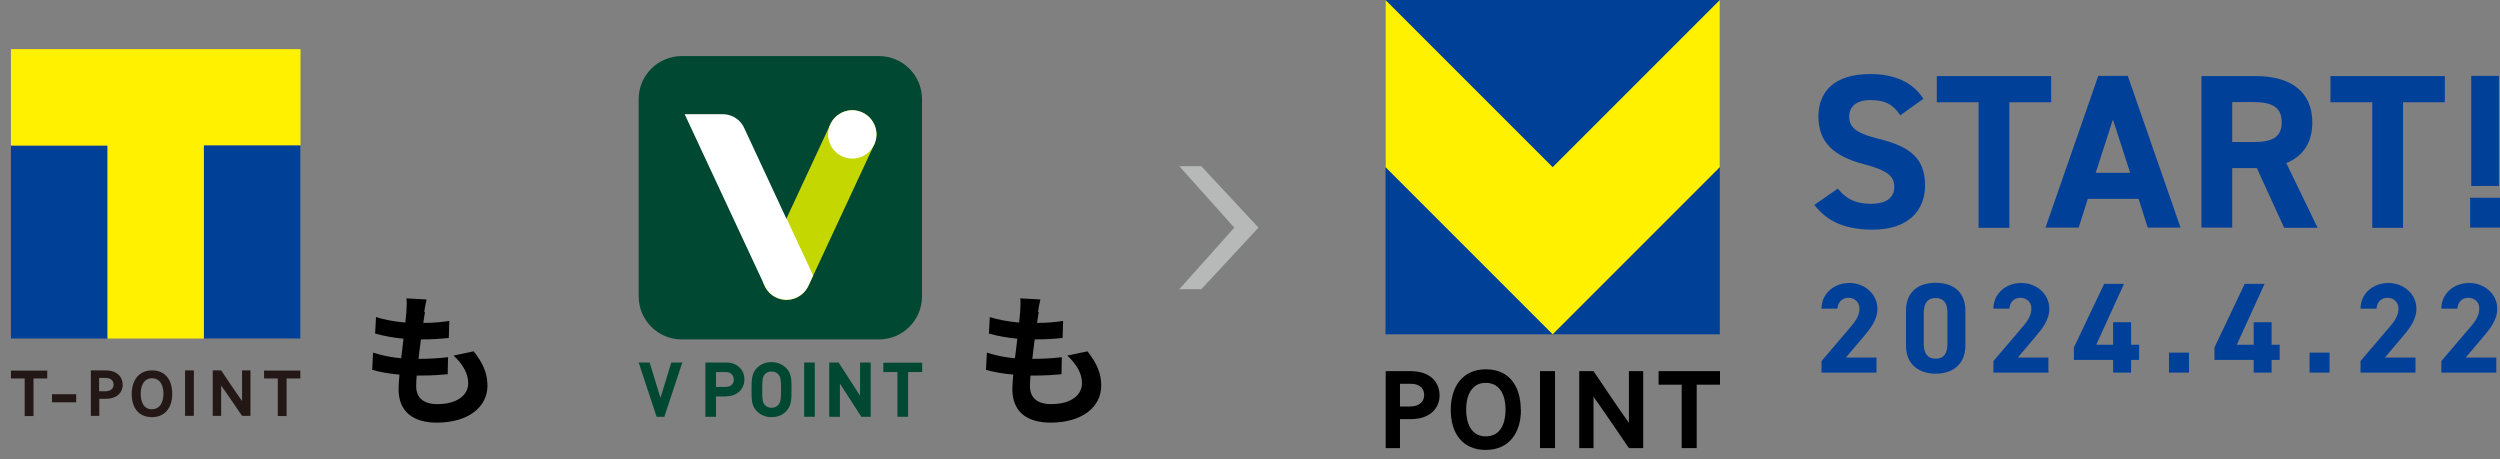 <svg width="185" height="34" viewBox="0 0 185 34" fill="none" xmlns="http://www.w3.org/2000/svg">
<rect x="0" y="0" width="185" height="34" fill="#808080" stroke="none"/>
<g clip-path="url(#clip0_804_13307)">
<path d="M7.957 10.768H0.81V25.049H7.957V10.768Z" fill="#004097"/>
<path d="M0.81 3.635V10.769H7.957V25.05H15.091V10.769H22.238V3.635H0.81Z" fill="#FFF100"/>
<path d="M22.225 10.768H15.091V25.049H22.225V10.768Z" fill="#004097"/>
<path d="M17.912 27.409V29.674C17.654 29.335 16.366 27.409 16.366 27.409H15.742V30.773H16.366V28.535C16.623 28.874 17.912 30.773 17.912 30.773H18.535V27.409H17.912Z" fill="#231815"/>
<path d="M9.083 28.481C9.083 27.965 8.744 27.409 7.808 27.409H6.723V30.773H7.347V29.511H7.808C8.758 29.511 9.083 28.955 9.083 28.467M7.347 27.965H7.795C8.337 27.965 8.405 28.304 8.405 28.453C8.405 28.765 8.175 28.955 7.768 28.955H7.334V27.965H7.347Z" fill="#231815"/>
<path d="M14.345 27.409H13.694V30.773H14.345V27.409Z" fill="#231815"/>
<path d="M5.638 29.173H3.848V29.77H5.638V29.173Z" fill="#231815"/>
<path d="M19.54 27.423V28.006H20.557V30.787H21.208V28.006H22.225V27.423H19.54Z" fill="#231815"/>
<path d="M0.81 27.423V28.006H1.827V30.787H2.478V28.006H3.495V27.423H0.81Z" fill="#231815"/>
<path d="M11.24 30.868C10.236 30.868 9.748 30.149 9.748 29.159C9.748 28.169 10.25 27.409 11.253 27.409C12.257 27.409 12.745 28.142 12.745 29.145C12.745 30.149 12.23 30.868 11.24 30.868ZM11.24 27.992C10.629 27.992 10.412 28.576 10.412 29.132C10.412 29.688 10.602 30.284 11.24 30.284C11.877 30.284 12.094 29.701 12.094 29.132C12.094 28.562 11.877 27.992 11.24 27.992Z" fill="#231815"/>
<path d="M104.359 27.463C105.959 27.463 106.529 28.386 106.529 29.267C106.529 30.081 105.959 31.017 104.372 31.017H103.599V33.16H102.541V27.463H104.372H104.359ZM104.318 30.081C104.982 30.081 105.389 29.769 105.389 29.227C105.389 28.982 105.294 28.399 104.359 28.399H103.599V30.081H104.331H104.318Z" fill="black"/>
<path d="M112.55 30.325C112.55 32.034 111.669 33.295 109.946 33.295C108.224 33.295 107.356 32.061 107.356 30.338C107.356 28.616 108.224 27.328 109.96 27.328C111.696 27.328 112.537 28.602 112.537 30.325H112.55ZM111.411 30.298C111.411 29.321 111.045 28.331 109.946 28.331C108.848 28.331 108.495 29.348 108.495 30.298C108.495 31.247 108.82 32.291 109.946 32.291C111.072 32.291 111.411 31.288 111.411 30.298Z" fill="black"/>
<path d="M115.072 33.16H113.96V27.463H115.072V33.16Z" fill="black"/>
<path d="M120.539 33.16C120.539 33.16 118.355 29.945 117.921 29.362V33.16H116.864V27.463H117.921C117.921 27.463 120.105 30.718 120.539 31.288V27.463H121.597V33.16H120.539Z" fill="black"/>
<path d="M125.556 28.467V33.16H124.444V28.467H122.735V27.463H127.279V28.467H125.556Z" fill="black"/>
<path d="M127.266 0H102.528V24.738H127.266V0Z" fill="#004097"/>
<path d="M114.897 12.369L102.528 0V12.369L114.897 24.738L127.266 12.369V0L114.897 12.369Z" fill="#FFF100"/>
<path d="M65.041 4.15H50.448C48.688 4.15 47.261 5.577 47.261 7.337V21.93C47.261 23.69 48.688 25.117 50.448 25.117H65.041C66.802 25.117 68.229 23.69 68.229 21.93V7.337C68.229 5.577 66.802 4.15 65.041 4.15Z" fill="#004831"/>
<path d="M49.173 30.841H48.59L47.261 26.827H48.075L48.875 29.444L49.675 26.827H50.489L49.16 30.841H49.173Z" fill="#004831"/>
<path d="M53.757 29.336H52.984V30.841H52.198V26.827H53.757C54.585 26.827 55.087 27.396 55.087 28.074C55.087 28.753 54.585 29.322 53.757 29.322V29.336ZM53.717 27.532H52.984V28.631H53.717C54.069 28.631 54.3 28.413 54.3 28.088C54.3 27.762 54.069 27.532 53.717 27.532Z" fill="#004831"/>
<path d="M58.179 30.434C57.894 30.719 57.555 30.868 57.094 30.868C56.633 30.868 56.294 30.705 56.009 30.434C55.602 30.027 55.615 29.525 55.615 28.834C55.615 28.142 55.615 27.64 56.009 27.233C56.294 26.948 56.646 26.799 57.094 26.799C57.541 26.799 57.894 26.962 58.179 27.233C58.586 27.64 58.572 28.142 58.572 28.834C58.572 29.525 58.572 30.027 58.179 30.434ZM57.596 27.708C57.487 27.572 57.311 27.491 57.094 27.491C56.877 27.491 56.7 27.572 56.592 27.708C56.443 27.871 56.402 28.061 56.402 28.834C56.402 29.607 56.443 29.797 56.592 29.959C56.7 30.095 56.89 30.176 57.094 30.176C57.297 30.176 57.487 30.095 57.596 29.959C57.745 29.797 57.799 29.607 57.799 28.834C57.799 28.061 57.758 27.871 57.596 27.708Z" fill="#004831"/>
<path d="M59.508 30.841V26.827H60.295V30.841H59.508Z" fill="#004831"/>
<path d="M63.739 30.841L62.153 28.386V30.841H61.366V26.827H62.058L63.644 29.281V26.827H64.431V30.841H63.739Z" fill="#004831"/>
<path d="M67.198 27.532V30.841H66.411V27.532H65.367V26.84H68.242V27.532H67.198Z" fill="#004831"/>
<path d="M63.82 8.327C62.925 7.907 61.867 8.3 61.447 9.195L56.578 19.651C56.158 20.547 56.551 21.605 57.446 22.025C58.341 22.445 59.399 22.052 59.82 21.157L64.688 10.7C65.109 9.805 64.716 8.747 63.82 8.327Z" fill="#C4D700"/>
<path d="M63.821 8.327C62.926 7.907 61.868 8.3 61.447 9.195C61.027 10.09 61.42 11.148 62.315 11.568C63.21 11.989 64.268 11.595 64.689 10.7C65.109 9.805 64.716 8.747 63.821 8.327Z" fill="white"/>
<path d="M58.192 16.18L55.087 9.507C54.924 9.127 54.626 8.802 54.219 8.612C53.974 8.503 53.717 8.449 53.459 8.449H50.665L56.592 21.157C56.768 21.523 57.053 21.835 57.446 22.012C58.342 22.432 59.399 22.039 59.82 21.144L60.172 20.384L58.206 16.166L58.192 16.18Z" fill="white"/>
<path d="M88.897 21.401H87.27L91.338 16.844L87.27 12.301H88.897L93.129 16.844L88.897 21.401Z" fill="#B7B8B8"/>
<path d="M140.624 8.544C140.136 7.785 139.552 7.405 138.413 7.405C137.383 7.405 136.84 7.88 136.84 8.639C136.84 9.521 137.559 9.914 139.051 10.28C141.397 10.863 142.455 11.745 142.455 13.725C142.455 15.569 141.221 16.993 138.59 16.993C136.623 16.993 135.253 16.451 134.263 15.162L135.999 13.956C136.596 14.701 137.288 15.081 138.44 15.081C139.742 15.081 140.176 14.511 140.176 13.833C140.176 13.047 139.702 12.613 137.884 12.138C135.674 11.555 134.562 10.497 134.562 8.639C134.562 6.781 135.728 5.479 138.4 5.479C140.19 5.479 141.533 6.076 142.333 7.31L140.624 8.531V8.544Z" fill="#014099"/>
<path d="M151.786 5.628V7.567H148.693V16.858H146.415V7.567H143.323V5.628H151.786Z" fill="#014099"/>
<path d="M151.366 16.844L155.272 5.615H157.455L161.361 16.844H158.933L158.255 14.715H154.499L153.821 16.844H151.379H151.366ZM155.095 12.789H157.632L156.357 8.843L155.082 12.789H155.095Z" fill="#014099"/>
<path d="M169.023 16.844L167.003 12.436H165.185V16.844H162.907V5.628H166.921C169.512 5.628 171.112 6.781 171.112 9.059C171.112 10.578 170.407 11.568 169.186 12.07L171.505 16.858H168.996L169.023 16.844ZM166.718 10.51C168.074 10.51 168.847 10.212 168.847 9.046C168.847 7.879 168.06 7.554 166.718 7.554H165.185V10.51H166.718Z" fill="#014099"/>
<path d="M180.917 5.628V7.567H177.825V16.858H175.547V7.567H172.455V5.628H180.917Z" fill="#014099"/>
<path d="M185 16.844H182.79V14.634H185V16.844ZM184.919 5.615H182.871V13.766H184.919V5.628V5.615Z" fill="#014099"/>
<path d="M138.833 27.572H134.792V26.718L136.989 24.141C137.395 23.666 137.599 23.273 137.599 22.839C137.599 22.31 137.206 22.038 136.785 22.038C136.365 22.038 136.012 22.31 135.971 22.839H134.792C134.792 21.713 135.727 20.94 136.853 20.94C137.979 20.94 138.928 21.754 138.928 22.839C138.928 23.707 138.358 24.371 137.938 24.873L136.595 26.46H138.86V27.585L138.833 27.572Z" fill="#014099"/>
<path d="M145.438 25.565C145.438 27.043 144.407 27.654 143.241 27.654C142.074 27.654 141.043 27.03 141.043 25.565V23.015C141.043 21.483 142.074 20.927 143.241 20.927C144.407 20.927 145.438 21.483 145.438 23.002V25.552V25.565ZM143.241 22.052C142.644 22.052 142.359 22.432 142.359 23.137V25.457C142.359 26.162 142.644 26.542 143.241 26.542C143.837 26.542 144.109 26.162 144.109 25.457V23.137C144.109 22.432 143.824 22.052 143.241 22.052Z" fill="#014099"/>
<path d="M151.555 27.572H147.513V26.718L149.71 24.141C150.117 23.666 150.321 23.273 150.321 22.839C150.321 22.31 149.927 22.038 149.507 22.038C149.086 22.038 148.734 22.31 148.693 22.839H147.513C147.513 21.713 148.449 20.94 149.575 20.94C150.7 20.94 151.65 21.754 151.65 22.839C151.65 23.707 151.08 24.371 150.66 24.873L149.317 26.46H151.582V27.585L151.555 27.572Z" fill="#014099"/>
<path d="M157.17 21.022L155.122 25.511H156.37V23.843H157.699V25.511H158.295V26.637H157.699V27.573H156.37V26.637H153.467V25.714L155.705 21.008H157.156L157.17 21.022Z" fill="#014099"/>
<path d="M161.984 27.573H160.505V26.094H161.984V27.573Z" fill="#014099"/>
<path d="M167.571 21.022L165.523 25.511H166.771V23.843H168.1V25.511H168.697V26.637H168.1V27.573H166.771V26.637H163.869V25.714L166.106 21.008H167.558L167.571 21.022Z" fill="#014099"/>
<path d="M172.386 27.573H170.908V26.094H172.386V27.573Z" fill="#014099"/>
<path d="M178.72 27.572H174.678V26.718L176.875 24.141C177.282 23.666 177.486 23.273 177.486 22.839C177.486 22.31 177.092 22.038 176.672 22.038C176.251 22.038 175.899 22.31 175.858 22.839H174.678C174.678 21.713 175.614 20.94 176.74 20.94C177.865 20.94 178.815 21.754 178.815 22.839C178.815 23.707 178.245 24.371 177.825 24.873L176.482 26.46H178.747V27.585L178.72 27.572Z" fill="#014099"/>
<path d="M184.701 27.572H180.66V26.718L182.857 24.141C183.264 23.666 183.467 23.273 183.467 22.839C183.467 22.31 183.074 22.038 182.653 22.038C182.233 22.038 181.88 22.31 181.84 22.839H180.66C180.66 21.713 181.595 20.94 182.721 20.94C183.847 20.94 184.796 21.754 184.796 22.839C184.796 23.707 184.227 24.371 183.806 24.873L182.463 26.46H184.728V27.585L184.701 27.572Z" fill="#014099"/>
<path d="M31.447 23.083C31.42 23.259 31.379 23.544 31.325 23.896C32.085 23.896 32.763 23.829 33.251 23.747L33.21 25.009C32.573 25.076 31.99 25.117 31.149 25.117C31.081 25.578 31.027 26.08 30.973 26.555H31.04C31.691 26.555 32.478 26.514 33.156 26.433L33.129 27.694C32.532 27.748 31.922 27.789 31.257 27.789H30.837C30.81 28.101 30.796 28.372 30.796 28.562C30.796 29.443 31.339 29.905 32.37 29.905C33.848 29.905 34.648 29.226 34.648 28.358C34.648 27.64 34.255 26.962 33.563 26.311L35.055 25.999C35.746 26.88 36.072 27.64 36.072 28.535C36.072 30.135 34.634 31.274 32.329 31.274C30.674 31.274 29.494 30.556 29.494 28.793C29.494 28.535 29.521 28.155 29.562 27.721C28.789 27.653 28.097 27.531 27.541 27.368L27.609 26.094C28.301 26.324 29.006 26.446 29.684 26.514C29.752 26.039 29.806 25.538 29.86 25.063C29.128 24.995 28.382 24.859 27.758 24.683L27.826 23.462C28.436 23.666 29.237 23.802 29.996 23.869C30.023 23.544 30.064 23.259 30.077 23.015C30.105 22.513 30.105 22.31 30.077 22.079L31.569 22.16C31.474 22.54 31.434 22.825 31.393 23.096L31.447 23.083Z" fill="black"/>
<path d="M76.867 23.083C76.84 23.259 76.8 23.544 76.745 23.896C77.505 23.896 78.183 23.829 78.671 23.747L78.63 25.009C77.993 25.076 77.423 25.117 76.569 25.117C76.501 25.578 76.447 26.08 76.393 26.555H76.46C77.112 26.555 77.898 26.514 78.576 26.433L78.549 27.694C77.952 27.748 77.342 27.789 76.677 27.789H76.257C76.23 28.101 76.216 28.372 76.216 28.562C76.216 29.443 76.759 29.905 77.79 29.905C79.268 29.905 80.068 29.226 80.068 28.358C80.068 27.64 79.675 26.962 78.983 26.311L80.475 25.999C81.167 26.88 81.492 27.64 81.492 28.535C81.492 30.135 80.055 31.274 77.749 31.274C76.094 31.274 74.914 30.556 74.914 28.793C74.914 28.535 74.942 28.155 74.982 27.721C74.209 27.653 73.517 27.531 72.961 27.368L73.029 26.094C73.721 26.324 74.426 26.446 75.104 26.514C75.172 26.039 75.226 25.538 75.281 25.063C74.548 24.995 73.802 24.859 73.178 24.683L73.246 23.462C73.856 23.666 74.657 23.802 75.416 23.869C75.443 23.544 75.484 23.259 75.498 23.015C75.525 22.513 75.525 22.31 75.498 22.079L76.989 22.16C76.894 22.54 76.854 22.825 76.813 23.096L76.867 23.083Z" fill="black"/>
</g>
<defs>
<clipPath id="clip0_804_13307">
<rect width="184.19" height="33.295" fill="white" transform="translate(0.81)"/>
</clipPath>
</defs>
</svg>
